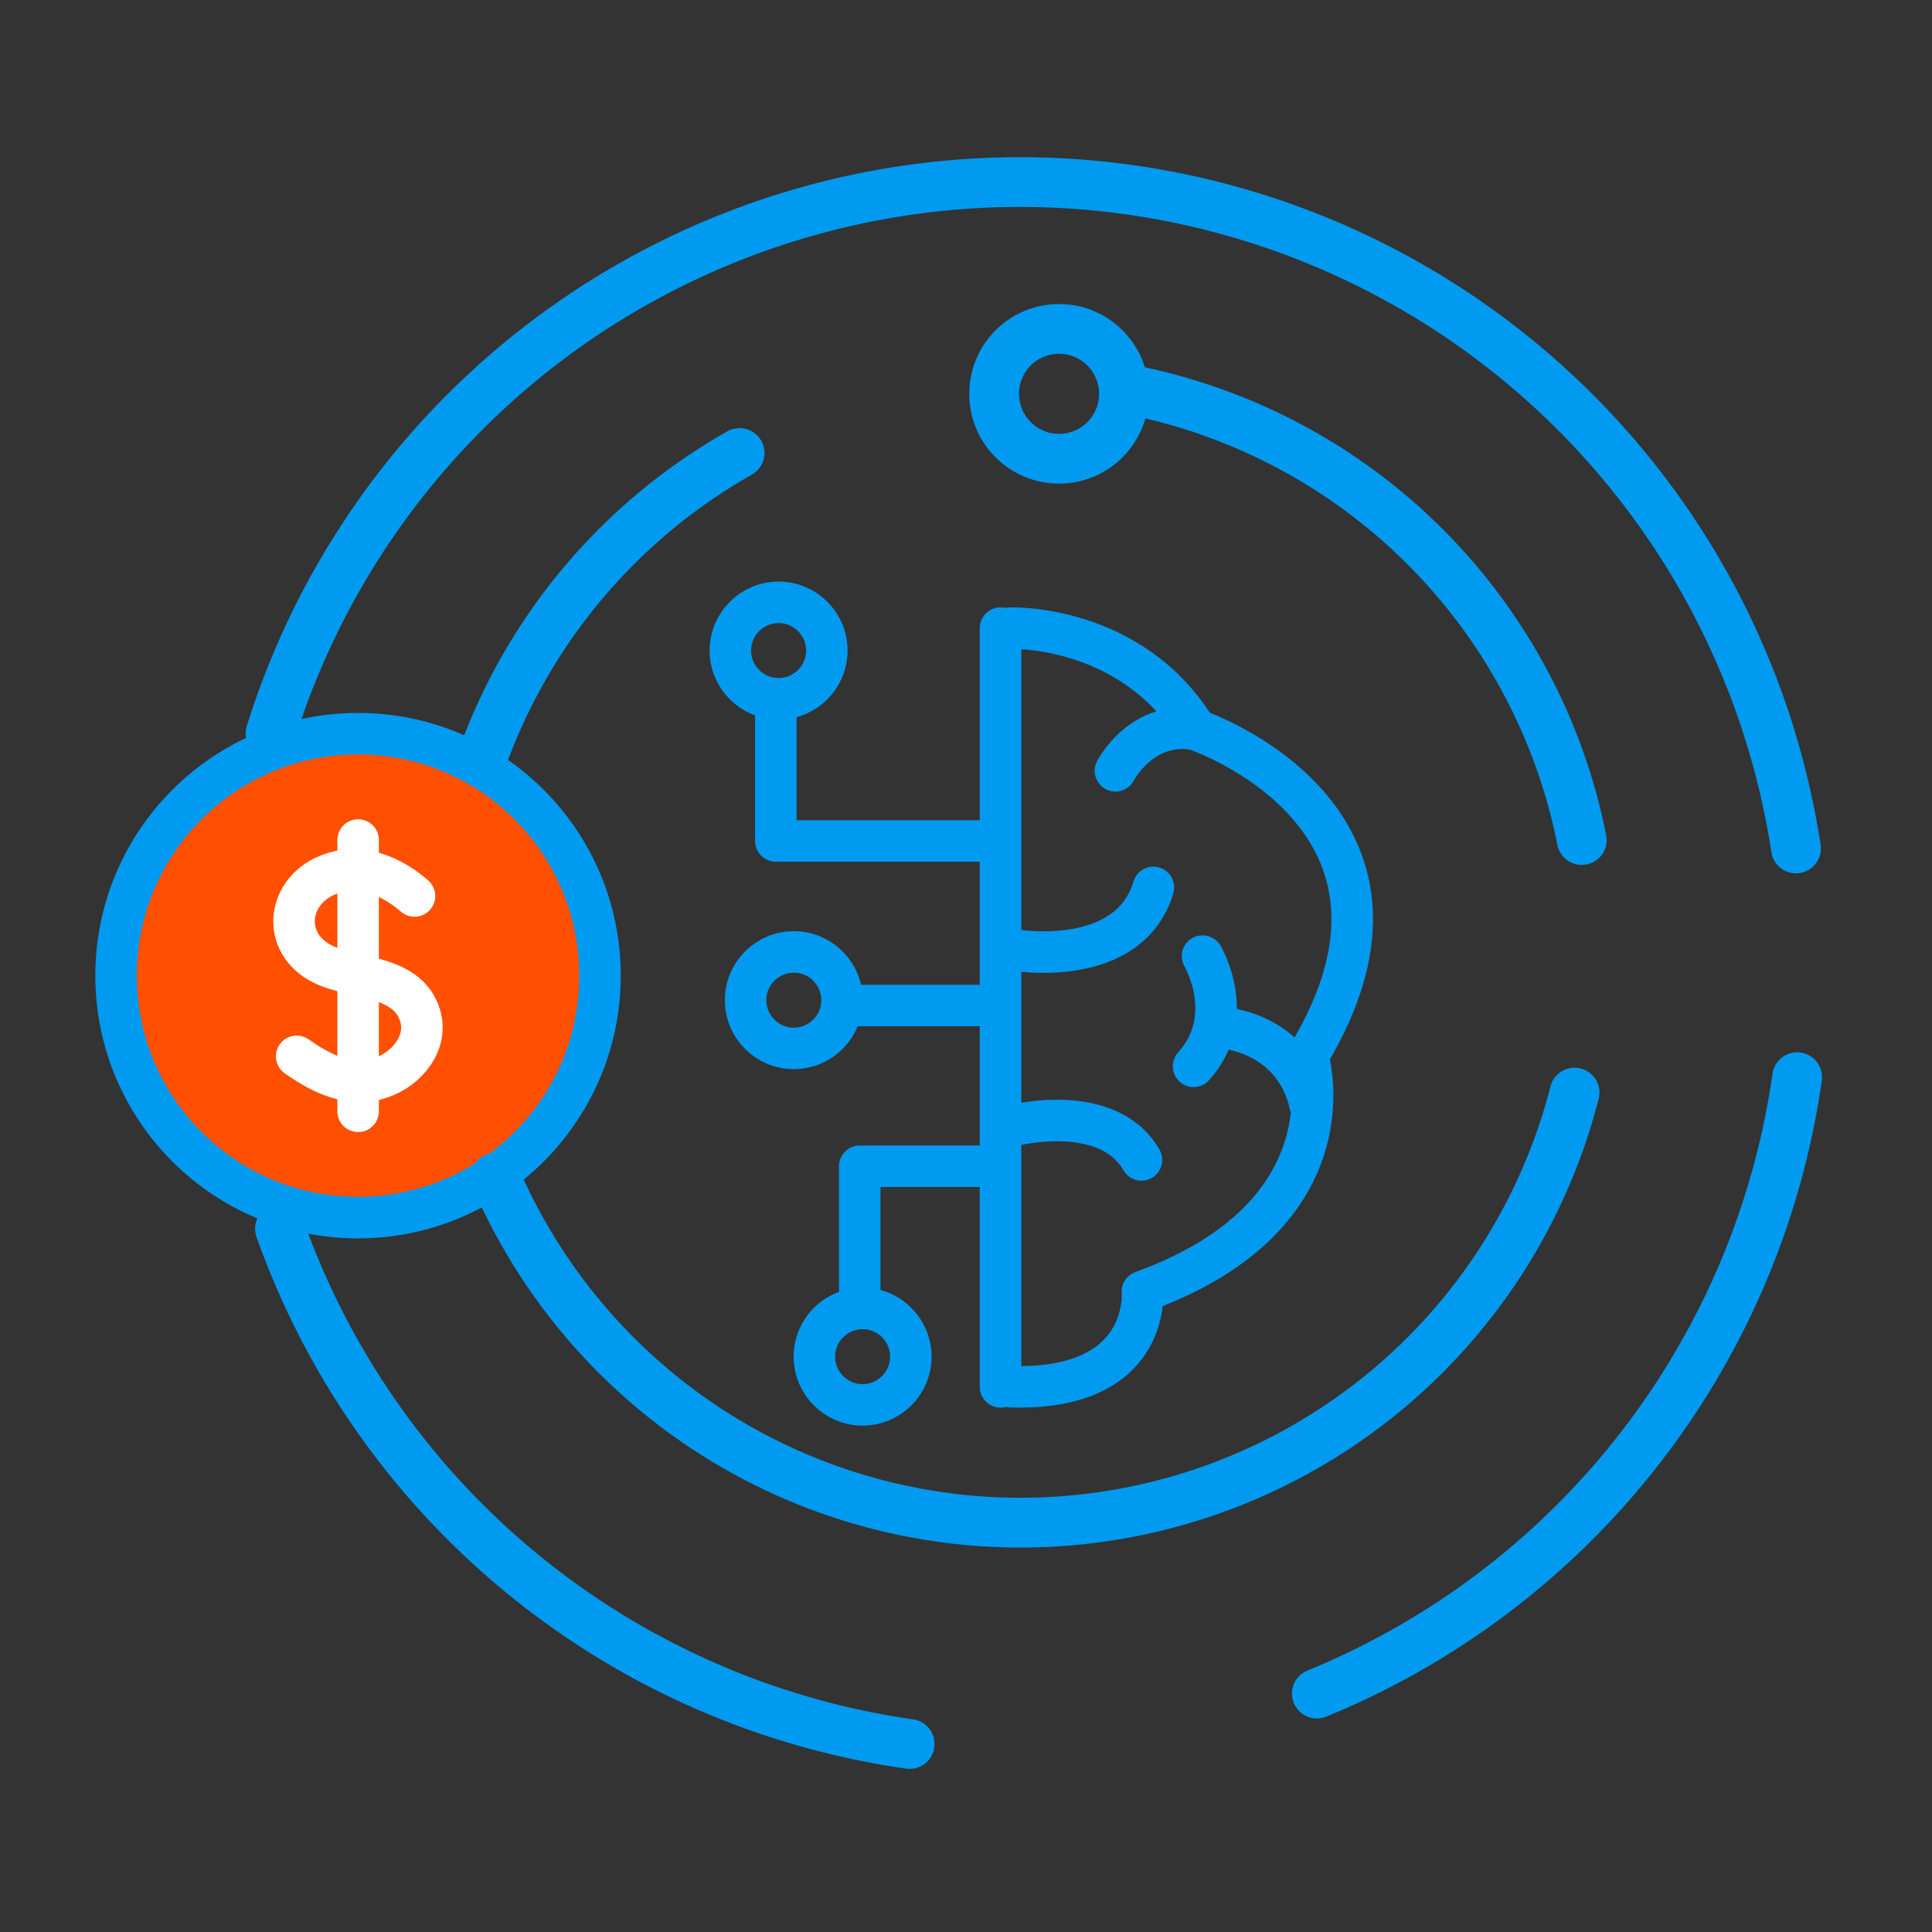 <svg xmlns="http://www.w3.org/2000/svg" viewBox="0 0 250 250"><rect x="0" y="0" width="250" height="250" fill="#333333" stroke="none"/><defs><style>.a{fill:#fe5000;}.b,.c,.d,.e,.f,.g{fill:none;}.b,.e{stroke:#414042;}.b,.c,.d,.e,.f{stroke-linecap:round;stroke-linejoin:round;}.b,.c,.f{stroke-width:5.37px;}.c,.d{stroke:#009af0;}.d{stroke-width:6.44px;}.e{stroke-width:3.63px;}.f{stroke:#fff;}</style></defs><circle class="a" cx="46.33" cy="126.25" r="31.69"/><path class="b" d="M130.78,179.44c18.21.56,17.05-12.31,17.05-12.31,27.75-10.06,21.39-30.48,21.39-30.48,18.79-31-14.45-42.22-14.45-42.22-8.38-13.7-24-13.15-24-13.15"/><path class="b" d="M131.33,122.94s14.74,2.52,17.92-8.11"/><path class="b" d="M144.34,99.74S147.8,93,155,94.43"/><path class="b" d="M155.61,123.72s4.63,7.83-1.16,14.26"/><path class="b" d="M169.47,142.79s-1.27-8.82-12-9.93"/><path class="b" d="M131.23,145.61s12.14-3.07,16.47,4.48"/><line class="b" x1="129.47" y1="81.28" x2="129.47" y2="179.46"/><path class="c" d="M130.78,179.44c18.21.56,17.05-12.31,17.05-12.31,27.75-10.06,21.39-30.48,21.39-30.48,18.79-31-14.45-42.22-14.45-42.22-8.38-13.7-24-13.15-24-13.15"/><path class="c" d="M131.33,122.94s14.74,2.52,17.92-8.11"/><path class="c" d="M144.34,99.74S147.8,93,155,94.43"/><path class="c" d="M155.61,123.72s4.63,7.83-1.16,14.26"/><path class="c" d="M169.47,142.79s-1.27-8.82-12-9.93"/><path class="c" d="M131.23,145.61s12.14-3.07,16.47,4.48"/><line class="c" x1="129.47" y1="81.28" x2="129.47" y2="179.46"/><line class="c" x1="128.67" y1="108.82" x2="101.12" y2="108.82"/><line class="c" x1="100.39" y1="92.63" x2="100.39" y2="108.82"/><line class="c" x1="126.68" y1="130.11" x2="110.65" y2="130.11"/><circle class="c" cx="100.75" cy="84.18" r="6.24"/><line class="c" x1="127.89" y1="150.91" x2="111.99" y2="150.91"/><line class="c" x1="111.25" y1="167.1" x2="111.25" y2="150.91"/><circle class="c" cx="111.62" cy="175.55" r="6.24"/><circle class="c" cx="102.72" cy="129.42" r="6.24"/><path class="d" d="M62.35,98.24A74.25,74.25,0,0,1,95.7,58.62"/><path class="d" d="M203.75,141.38a74,74,0,0,1-139.62,11"/><path class="d" d="M147,50.58a74.06,74.06,0,0,1,57.68,58.12"/><circle class="d" cx="137.04" cy="50.96" r="8.4"/><path class="d" d="M117.71,225.67A101.67,101.67,0,0,1,36.23,159"/><path class="d" d="M232.55,139.39a101.68,101.68,0,0,1-62.15,79.76"/><path class="d" d="M35,94.94A101.58,101.58,0,0,1,232.4,109.79"/><circle class="c" cx="46.33" cy="126.25" r="31.31"/><path class="e" d="M53.64,115.94c-3-2.59-6.92-4.26-10.82-2.87-5.73,2-6.58,9-1,11.71,4.12,2,11,1.31,12.57,6.72,1,3.52-1.8,6.82-5,7.93-4,1.4-7.71-.42-11-2.74"/><line class="e" x1="46.34" y1="108.7" x2="46.34" y2="143.8"/><path class="f" d="M53.64,115.94c-3-2.59-6.92-4.26-10.82-2.87-5.73,2-6.58,9-1,11.71,4.12,2,11,1.31,12.57,6.72,1,3.52-1.8,6.82-5,7.93-4,1.4-7.71-.42-11-2.74"/><line class="f" x1="46.34" y1="108.7" x2="46.34" y2="143.8"/><rect class="g" x="-3.42" y="-0.68" width="252.97" height="252.97"/></svg>